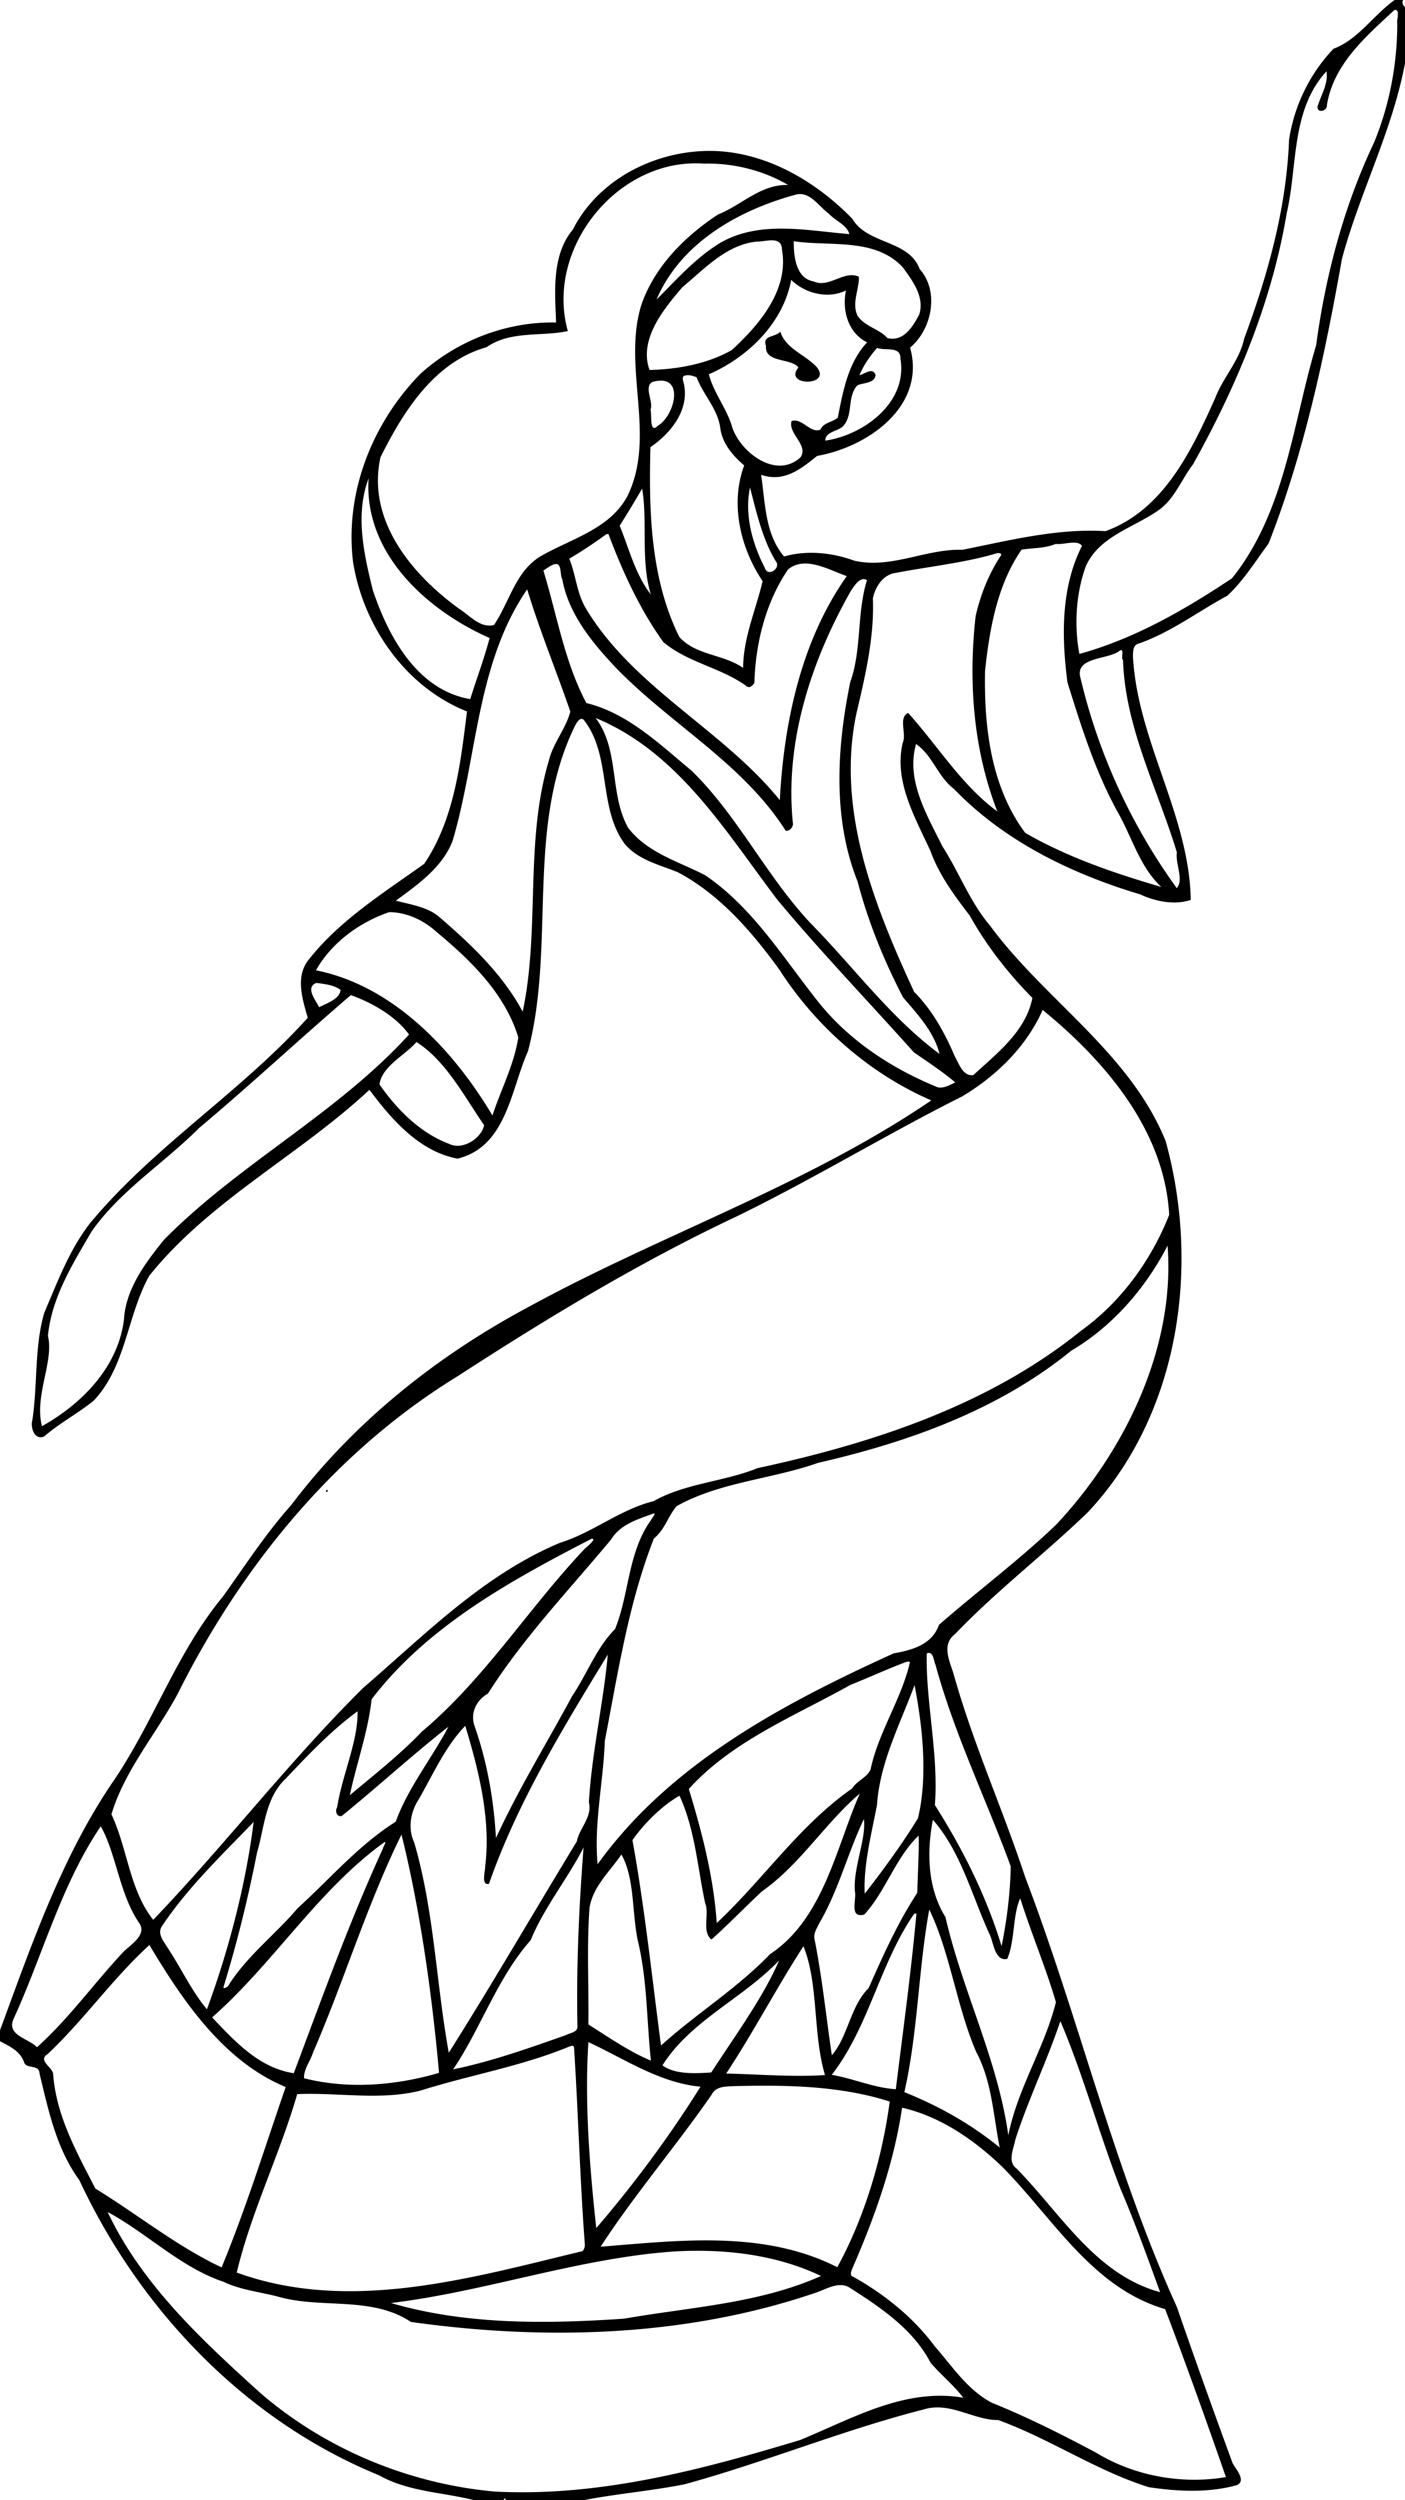 <svg xmlns="http://www.w3.org/2000/svg" height="2436" width="1027pt" viewBox="0 0 1027 1827"><path d="M1019.44 0c-15.68 11.12-26.48 28.8-44.72 35.65-17.28 18.1-28.88 41.89-32.48 66.694-1.92 49.808-15.52 98.536-32.8 145.104-3.44 16.184-15.52 28.44-21.28 43.672-17.2 38.288-37.76 81.68-80.08 97.008-35.12-2.136-70.256 6.736-104.488 13.616-26.832-.84-52.16 14.168-79.168 7.952-16.296-5.904-34.488-7.808-51.296-3.064-14.072-16.496-13.688-39.408-16.808-59.688 16.792 5.776 29.072-4.208 40.96-13.792 36.92-6.472 79.832-36.176 67.976-79.12 15.824-13.232 21.664-40.912 7-57.392-8.048-21.536-38.04-17.816-49.2-36.72-26.504-27.288-62.424-48.448-101.296-49.608-41.12-1.04-83.904 19.832-103.008 57.384-15.632 18.872-13.112 45.312-12.264 67.976-36.216-.8-72.496 13.28-99.248 37.568-35.216 35.952-55.336 86.824-49.168 137.464 7.488 46.856 38.392 91.392 83.28 109.176-4.744 38.112-9.2 78.472-31.192 111.28-29.512 21.16-61.368 40.872-84.2 69.712-10.392 12.408-4.928 29.096-1.016 42.856-48.672 54.184-111.872 93.392-158.672 149.552-15.462 19.6-24.202 43.36-33.942 66.08-7.33 25.28-4.72 52.32-8.67 78.24-1.58 5.12 1.33 15.12 8.62 12.08 11.3-9.84 24.63-16.8 36.2-26.16 23.768-25.2 24.368-62.24 40.68-91.36 44.416-55.2 109.792-88.08 160.872-135.816 15.888 21.256 36.36 45.176 64.416 50.296 35.856-8.72 38.944-50.472 51.544-78.672 20.312-77.424-1.856-163.04 33.984-236.92 1.04-2.256 4.136-8 6.896-4.808 20.24 26.112 10.184 63.672 29.64 90.248 9.824 11.92 25.432 15.344 39.056 20.936 30.616 16.28 53.888 43.304 74.032 70.984 26.648 41.592 66.12 76.24 111.144 95.672-91.256 62.16-198.84 98.48-295.896 151.76-66.376 35.68-126.528 83.76-172.016 144-18.592 20.8-33.76 44.32-49.992 66.96-33.32 40.24-50.248 90.72-79.312 133.76C45.22 1356.32 23.22 1420.72 0 1483.6v8c6.78 3.6 14.66 7.12 17.45 14.96 1.53 5.92 11.19 1.36 11.47 8.72 6.5 26.88 12.33 54.96 29.05 77.76 44.27 94.88 121.456 175.84 219.176 215.76 21.344 12.08 46.528 12.32 69.848 18.24h21.12c.568-1.84 1.128-1.84 1.712 0h56.344c24.592-4.8 49.624-6.8 74.192-11.68 59.032-16.16 115.84-39.68 175.184-54.8 19.016-5.68 36.128 8 54.136 7.84 37.792 13.76 71.44 36.88 109.92 49.04 21.28 3.2 43.52 4.32 64.4-1.44 7.44-3.2-.96-12-3.04-16.16-13.92-37.92-27.52-75.92-40.72-114.08-46-101.28-71.296-210.32-110.872-314.08-16.264-49.44-37.8-96.96-51.936-147.12-2.696-9.84-9.92-22.4.664-30.48 30.376-31.76 65.432-58.48 97.016-88.96 67.048-71.36 82.328-179.12 56.968-271.2-26.16-64.688-88.208-102.928-128.432-157.56-14.76-17.408-22.624-39.096-34.904-58.12-11.232-22.872-26.664-48.136-19.136-74.552 12.08 8.24 15.976 24.072 27.816 32.904 36.744 38.168 85.776 61.92 135.936 76.936 11.36 5.28 25.28 8.016 37.04 4.064-1.04-61.568-38.8-115.96-42.24-177.504 0-3.488-.16-8.872 4.24-9.832 23.44-8.184 43.28-23.392 64.8-35.008 11.92-11.096 20.48-25.136 30.08-38.072 26.24-66.904 41.12-137.608 53.68-208.2 13.04-48.464 36.88-93.488 46.08-142.992V5.32c-1.44-1.4-2.56-3.43-1.36-5.32h-6.24zm.32 7.198c3.84-.057.88 8.214 1.6 10.161-.08 29.77-5.68 59.421-17.04 86.944-22.08 46.528-35.44 97.12-42.24 147.848-17.2 57.568-22.48 121.688-61.52 170.416C866 445.6 829.2 466.807 788.992 477.84c-3.8-19.96-2.728-43.84 4.728-64.12 9.64-21.648 34.52-28.032 52.52-40.44 12.32-8.36 17.2-22.784 25.92-34.128 31.84-57.184 57.6-118.624 68.4-183.48 8.08-34.84 2.96-75.112 29.04-103.568 1.52 9.266-4.16 17.406-6.56 25.976-.16 4.992 7.28 3.064 6.88-1.29 4.8-29.9 28.48-50.1 49.44-69.56.16-.02.24-.03.4-.031zM508.6 119.342c1.952 0 3.904.072 5.872.208 21.288-.528 43.44 4.872 61.624 15.64-20.008-.688-33.968 14.744-51.296 21.56-24.2 15.984-46.368 38.048-55.968 65.976-14.144 45.408 11.032 95.272-9.888 139.184-12.64 24.44-40.704 31.432-62.92 44.08-19.096 10.752-23.464 33.784-34.936 50.712-10.144 2.448-17.464-6.744-25.168-11.632-34.848-25.2-67.96-64.744-57.808-110.92 16.64-33.424 39.4-69.728 77.56-80.432 17.36-12.28 40.128-7.6 59.384-11.808-16.328-58.488 33.248-122.616 93.544-122.568zm76.048 22.472c8.736-.088 14.56 9.584 21.224 14.328 4.52 5.176 13.16 8.096 15 14.928-31.072-2.544-65.024-10.12-93.76 6.032-18.28 10.848-32.424 27.064-47.224 41.808 17.592-41.312 59.568-65.032 100.824-76.416 1.376-.448 2.688-.664 3.936-.68zm-21.072 33.792c4.288-.112 7.912 1.016 8.024 6.912 5.16 29.344-16.56 54.808-36.768 73.352-18.152 10.24-39.944 13.992-60.04 14.496-8.04-22.32 10.296-44.48 24.032-60.544 16.408-13.536 32.328-31.296 54.864-33.328 2.808.056 6.552-.792 9.888-.888zm16.648.672c26.536 3.992 59.104-2.808 79.6 18.944 7.08 9.816 16.128 21.544 12.136 34.496-4.52 8.728-11.472 20.304-23.288 17.32-5.888-6.68-16.392-8.312-21.816-16.232-4.408-9.456 1.152-19.04.976-28.568-10.792-5.096-21.96 8.672-33.12 3.368-13.624-2.152-14.608-20.368-14.488-29.328zm-1.904 28.192c9.64 9.552 26.168 14.416 40.056 7.8-3.04 14.36 1.552 31.144 15.472 37.888-13.96 14.88-17.64 35.744-21.472 55.032-3.848 3.456-10.344 3.424-12.648 8.72-7.408 3.104-13.36-8.784-21.12-6.224-2.72 9.224 12.52 17.472 6.616 26.384-17.552 16.392-43.384-2.992-49.872-21.432-3.792-13.88-13.928-25.72-17.16-39.16 28.2-12.304 54.328-37.208 60.128-69.008zm-7.944 37.816c-3.496 4.424-13.408 2.344-10.456 10.544-1.176 12.528 18.904 8.72 23.672 15.736-11.192 13.752 24.552 13.8 13.56-.168-8.768-9.48-22.912-13.536-26.776-26.112zm70.8 11.944c6.064 2.32 17.352-1.632 17.016 7.976 5.376 31.84-26.632 55.632-54.96 59.784.016-6.664 9.24-6.704 13.056-10.6 7.672-8.304 2.68-21.568 10.464-29.824 4.384-2.008 12.448-1.256 13.272-7.512-2.144-6.056-7.952-.696-11.816.136 3.088-7.224 7.784-14.264 12.968-19.96zm-137.84 19.944c1.992.088 3.984.8 5.84 1.464 4.8 12.832 15.312 22.824 17.296 36.912 1.392 11.408 9.128 20.352 17.496 27.568-10.4 27.984-2.832 60.272 13.48 84.536-4.88 20.84-14.168 41.416-14.256 63.4-14.304-10.064-34.792-9.128-46.664-22.664-21.12-42.648-22.304-92.176-21.08-138.632 14.392-9.8 27.952-26.24 24.72-44.96-.208-2.536-2.96-7.112 1.184-7.48a8.266 8.266 0 011.984-.144zm-20.448 3.96c16.904-.216 9.304 26.472-2.088 32.984-6.288 6.504-4.168-8.736-5.328-11.632 2.456-6.008-5.104-16.496 1.36-20.368 2.296-.648 4.304-.96 6.056-.984zM269.44 349.51c-3.632 54.624 42.272 96.32 88.44 116.712-3.904 15.064-9.56 29.76-14.152 44.648-38.688-6.608-59.696-45.36-71.152-79.472-6.608-26.48-13.104-55.352-3.136-81.888zm278.784 6.68c4.328 16.552 8.912 37.6 18.808 53.864 4.24 5.072-5.8 11.976-7.96 4.92-9.168-17.576-15.008-39.032-10.848-58.784zm-78.856.848c4.096 23.312-1.224 52.384 6.352 77.36-11.288-14.528-15.848-33.344-22.744-50.24 5.576-8.904 11.128-18 16.392-27.12zm-24.616 33.208c10.416 27.656 22.808 54.8 40.08 78.912 17.688 14.928 41.568 18.528 60.24 31.784 2.312 2.616 5.08.224 6.352-1.944.816-28.76 8.184-58.736 24.584-82.856 12.48-10.272 29.672.272 42.968 4.832C585.4 468.494 572.992 528.414 570 584.71c-41.264-51.264-106.912-82.024-141.68-140.024-6.712-11.12-7.4-24.672-12.2-36.456 8.96-5.16 18.392-11.584 27.16-17.904a86.009 86.009 0 001.472-.08zm340.016 6.28c2.592 0 4.832.544 6.128 2.36-15.528 30.544-14.952 66.52-10.624 99.76 10.136 32.456 20.368 65.264 36.928 95.128 10.32 18.192 16.08 39.96 31.68 54.352-34.24-10.008-68.408-21.6-99.472-39.504-25.088-33.592-30.216-77.632-29.368-118.464 3.28-30.592 8.928-62.92 26.704-88.504 8.144-1.344 16.904-.84 24.984-4.208 3.456.536 8.728-.928 13.04-.92zm-55.08 7.624c1.44-.008 2.984.712 1.656 2.176-8.72 13.368-14.64 28.328-18.192 43.848-5.408 48.256-1.744 97.352 15.856 142.792-26.376-19.448-43.568-48.096-65.184-71.976-7.416 3.328-.936 15.336-3.976 21.848-6.56 28.16 9 54.32 20.28 79.04 6.352 17.52 17.52 32.608 28.768 47.24 12.272 22.08 28.064 42.152 45.744 60.112-4.84 24.488-25.808 40.328-43.168 56.392-7.608 1.024-10.464-8.312-13.512-13.624-7.368-17.232-16.488-33.856-29.768-47.232-29.168-63.176-57.168-132.944-42.12-203.68 6.472-27.488 13.056-55.392 11.984-83.84 1.664-8.376 7.416-17.408 16.6-18.592 24.576-4.744 49.656-7.192 73.736-14.264.344-.16.816-.24 1.296-.24zm-323.336 7.992c4.448-.048 2.864 8.128 4.592 10.904 4.656 25.664 21.808 46.384 39.176 64.824 39.872 41.28 92.768 69.816 124.168 119.12 2.824.6 4.92-2.12 5.384-4.616-6.352-59.568 13.056-119.064 42.208-170.456 2.336-3.52 6.912-11.104 11.848-7.992-7.552 24.232-3.664 50.472-12.24 74.584-9.776 47.664-13.008 99.608 5.384 145.648 7.68 29.376 19.24 57.76 33.24 84.672 10.616 12.408 22.528 25.008 26.656 41.328-35.96-26.664-62.64-63.376-93.84-95.088-32.616-34.544-53.288-78.456-87.24-111.76-23.408-19.376-46.768-42.224-77.064-49.552-15.976-29.992-21.504-64.488-31.416-96.808 2.592-1.744 5.152-3.728 8.168-4.68.36-.08.68-.12.976-.128zm-21 18.536c9.192 30.216 21.296 59.528 31.536 89.312-3.368 12.768-12.744 23.128-15.768 36.08-17.72 59.52-6.224 122.848-19.064 183.16-14.856-27.616-38-49.472-61.576-69.68-8.728-7.112-21.608-8.792-31.128-11.408 15.592-11.464 33.84-24.096 41.392-43.432 18.184-60.976 17.424-130.072 54.608-184.032zM819.6 475.062c1.92.088-.32 6.856 1.28 7.08 1.52 49.56 25.28 94.184 39.36 140.704-1.28 7.6 5.28 20.392-.08 26.128-33.12-45.744-57.2-98.032-70.232-153.024-5.072-16.32 20.392-13.68 28.552-20.472.48-.304.88-.424 1.12-.416zm-384.24 49.576c60.64 25.112 95.056 83.088 132.992 133.008 31.928 38.264 66.472 74.224 99.672 111.352 10.216 7.072 20.744 13.88 30.248 21.976-4.04 1.8-8.104 4.456-12.76 3.584-33.944-13.808-65.584-34.568-88.384-63.704-25.24-31.968-47.384-68.016-81.68-91.304-19.592-10.104-42.4-16.392-56.344-34.696-13.888-25-6.008-56.832-23.744-80.216zM284.496 666.542c12.768.048 25.216 5.896 34.544 14.424 25.128 20.832 50.072 45.04 59.816 77.088-3.048 19.984-12.704 38.064-18.88 57.064-28.464-47.712-72.384-94.768-129.008-106.08 11.176-20.008 31.928-35.248 53.528-42.496zm-53.168 51.704c5.96.856 12.672 1.408 17.592 5.112-.568 6.848-10.536 9.92-15.672 12.664-2.2-4.824-10.568-14.576-1.92-17.776zm25.12 8.928c15.32 5.424 32.968 15.384 42.528 28.792-52.44 57.712-124.256 94.352-179.088 149.952-13.656 16.96-28.04 35.92-29.312 58.64-4.424 34.56-30.696 61.28-59.896 77.6-5.76-22.16 8.94-47.52 4.36-66 2.69-28 18.03-52.48 31.89-76.24 21.03-30.08 52.87-49.76 78.446-75.52 37.744-31.632 73.696-65.264 111.072-97.224zm505.696 10.816c45.616 37.296 89.056 87.928 92.496 149.688-13.12 33.28-35.28 63.76-64.312 84.64-67.952 54.8-152.416 82.32-236.496 100.48-24.72 10-52.744 10.96-76.104 24.16-24.416 6-44.368 22.96-68.352 30.4-55.984 23.44-98.808 67.2-143.952 106.08-54.08 53.6-100.912 114.64-153.432 169.44-17.312-21.76-18.752-52.08-30.536-77.12 9.72-32.24 32.584-58.56 48.384-87.92 46.432-93.04 114.8-177.04 204.128-231.84 65.616-42.56 132.68-83.2 203.464-116.64 55.856-27.04 110.848-60.64 165.84-88.16 25-14.944 46.936-36.272 58.872-63.208zm-457.72 23.44c21.624 13.864 34.824 39.608 49.456 60.808-2.088 9.84-15.92 18.48-25.624 13.6-21.296-8-38.184-25.2-50.88-43.432 2.04-13.608 18.312-20.848 27.048-30.976zM853.44 910.238c5.68 73.6-30.4 149.44-81.384 203.84-27.04 25.92-57.536 48.64-85.736 73.28-4.912 14.4-19.72 18.48-33.072 20.8-80.856 36.8-163.448 80.48-216.416 154.08-2.8-30.08 4.24-60 5.248-90.08 9.688-49.84 17.272-100.56 35.928-148 7.8-6.08 10.32-16.32 16.632-23.6 31.704-17.68 69.384-19.6 103.328-31.6 65.992-15.12 131.896-38.64 185.024-81.92 30.208-17.84 54.368-45.6 70.448-76.8zm-614.296 178.56c-.208 0-.488.08-.864.32.128 2.88 2.312-.48.864-.32zm239.04 17.12c1.208.24-2.024 3.84-2.392 4.96-16.872 23.44-15.72 53.6-26.192 79.52-13.72 13.76-20.496 32.88-31.328 48.88-18.624 34.56-39.32 68.16-55.76 103.84-1.48-27.52-6.344-55.2-15.456-81.36-3.648-9.52 1.056-19.52 9.584-24.16 25.84-40.8 59.424-75.76 90.16-112.8 6.472-10.56 18.76-14.48 29.752-18.4.84-.4 1.352-.48 1.632-.48zm-45.752 18.48c4.128-.24-3.16 5.68-4.888 7.2-41.104 43.36-73.032 94.96-119.184 133.76-16.184 16.96-34.888 31.52-52.672 46.48 5-23.44 13.336-46.32 15.96-70.16 40.92-53.52 101.928-86.88 160.784-117.28zm246.624 83.44c3.36.16 3.496 6.08 4.704 8.48 13.816 50.72 36.952 98.16 55.032 147.44-.272 19.52-2.912 39.76-6.664 58.4-11.08-36.48-28.272-70.96-48.768-103.12 2.848-36.72-6.768-75.84-5.952-110.8.624-.24 1.168-.4 1.648-.4zm-234.776 1.2c-3.112 34.8-11.768 72-13.824 108 2.584 10.88-6.864 18.56-8.824 28.56-31.256 51.28-61.72 104-93.592 154.4-9.28-51.04-10.632-103.68-25.288-153.68-4.76-10.08-2.704-22.24 3.248-31.36 10.512-18.24 19.504-38.8 34.096-53.84 9.656 32.08 18.848 67.76 14.544 102.64.144 3.44-3.232 14.24 2.784 12.8 20.736-59.36 54.168-113.92 86.856-167.52zm219.76 5.12c.792 0 1.304.4.8 1.68-6.496 26.8-22.832 50.16-28.512 77.28-2.848 6-10.008 8.16-13.472 13.76-38.4 26.8-64.992 66.56-98.936 98.32-2.296-33.44-10.712-66.16-20.432-97.92 31.696-35.12 77.288-53.2 117.84-75.92 13.768-5.52 27.28-11.76 41.144-16.96.512-.08 1.088-.24 1.568-.24zm4.456 17.2c5.584 28.88 10.008 66.08 2.472 97.36-11.624 18.96-25.776 38.24-38.888 55.04-1.04-20.96 4.968-43.68 8.968-64.88 2.072-30.88 16.856-58.96 27.448-87.52zm-407.12 19.12c.456 21.76-11.344 46.88-14.92 70.08-1.784 2.8-.304 7.28 3.272 6.48 26.32-21.28 51.416-44.48 78.064-65.28-12.344 23.44-29.424 44.4-38.568 69.44-27.24 17.2-48.184 41.92-71.736 63.28-16.256 19.12-36.568 34.48-50.128 55.76-.208 1.36-5.12 4.32-3.8 1.12 9.848-32.08 17.848-64.64 24.296-97.52 5.424-18.32 6-40.08 20.952-54.08 16.408-17.36 33.288-35.2 52.568-49.28zm367.152 60.08c-16.976 38-26.328 91.44-65.616 117.36-24.016 25.04-54.616 44-79.736 66.8-6.664-50.16-11.856-100.32-20.888-150.08 8.936-12.64 21.504-25.04 34.384-32.48 11.32 24.56 13.192 52.24 18.72 78.4 3.432 8.16-2.688 20.64 4.632 26.72 12.728-11.36 24.536-23.68 37.016-35.28 27.92-19.6 45.792-49.52 71.488-71.44zm2.912 18.72c2.008 13.76-7.992 36-6.552 52.72 1.44 5.68-4.52 20 6.832 17.04 15.584-16.8 23.08-42 39.784-57.68.368 11.36-.712 28.48-1.024 41.76-14.32 21.92-25.008 45.84-35.56 69.68-13.392 13.2-15.16 35.68-26.888 49.04-4.16-28.16-7.04-56.48-12.56-84.4-1.104-4.48 1.656-8.56 3.56-12.4 13.944-23.84 20.576-50.96 32.408-75.76zm50.448.48c20.68 23.6 28.504 55.6 41.536 83.84 2.84 5.76 3.616 19.76 12.824 17.84 5.712-13.2 3.984-32.72 9.512-44.24 8.048 25.52 18.52 50.16 26.08 75.84-8.4 33.6-28.16 63.28-34.8 97.36-7.608-54.96-33.528-105.52-45.928-159.44-13.144-21.2-13.8-47.36-9.224-71.2zm-496.496 1.6c-5.448 44.16-17.984 93.36-34.152 136.88-11.376-13.6-18.832-30.08-28.632-44.8-2.728-4.64-7.504-9.6-4.656-15.28 18.832-28.48 43.928-52.32 67.44-76.8zm-111.76 3.2c11.05 19.12 13.61 49.12 27.762 70.16 6.552 8.56-5.128 15.84-10.672 21.04-21.67 22.96-40.08 49.04-63.7 70.24-5.99-6.48-22.56-8.64-17.11-20.72 21.39-46.64 34.73-97.92 63.72-140.72zm219.848 6c13.576 54.8 22.248 116 27.44 174.16-31.536 9.2-66.24 12.16-98.68 3.92-.296-6.8 4.68-12.56 6.568-18.8 22.832-52.64 39.392-107.92 64.672-159.28zm-12.152 5.52c1.304-.32-1.512 3.92-1.424 4.72-24.576 53.6-44.504 109.04-65.16 164.16-25.28-3.76-43.104-23.28-59.688-40.8 44.936-39.52 76.816-92.32 125.44-127.68.376-.24.648-.4.832-.4zm145.24 3.92c-3.36 43.36-5.368 87.04-4.488 130.72.28 4.32-5.432 4.8-8.192 6.32-27.16 9.6-54.416 19.28-82.656 25.12 20.48-30.4 32.144-66.64 56.672-94.4 9.944-24.16 26.784-44.56 38.664-67.76zm27.664 5.12c9.928 17.76 7.56 42.88 12.096 63.44 6.88 28.64 6.32 58.16 9.464 87.2-16.16-6.72-30.904-17.12-45.704-26.4.352-28.48-1.24-57.04.824-85.36 2.56-15.52 14.904-26.48 23.32-38.88zm225.016 40.24c15.12 30.96 19.984 70.72 34.32 104.08 11.52 21.52 12.464 46.32 17.176 69.84-20.896-17.12-44.656-30.48-69.696-40.48 9.984-43.92 10.168-89.36 18.2-133.44zm-9.376 2.88c-3.888 42.96-9.784 85.6-15.064 128.4-16.072-.96-31.072-7.84-46.848-10.48 27.376-35.36 35.032-81.28 60.352-117.84.384 0 1.168 0 1.56-.08zm-560.672 23.04c24.032 40.08 53.88 84.88 99.624 103.76-15.232 44.08-29.024 88.72-46.856 131.84-32.888-15.52-61.36-38.72-92.224-57.6-13.654-26.4-28.854-53.6-30.894-83.92-.8-5.04-11.45-9.76-4-14.4 26.48-24.96 47.622-55.28 74.35-79.68zm478.088.88c11.192 27.68 6.728 63.76 15.744 94.16-23.96 1.52-48.24-.56-72.224-1.12 19.992-30.32 36.8-62.56 56.48-93.04zm-17.808 10.4c-11.544 26.88-32.456 55.44-49.592 81.84-11.304.8-26.696 1.6-35.656-5.2 20.704-32.8 58.848-48.88 85.248-76.64zm205.6 44.32c17.072 40.08 28.28 82.32 44.12 122.96 10.56 24.64 19.6 49.92 28.8 75.12-47.12-12.8-72.568-57.36-104.744-90.16-7.248-5.2-2.248-14.72-1.056-21.44 9.488-29.36 23.072-57.2 32.88-86.48zm-344.984 15.36c26.448 12.24 52.104 29.84 81.944 32.56-22.68 36.32-48.432 70.96-76.2 103.36-4.872-44.88-8.6-91.76-5.744-135.92zm-12.04 2.72c.856-.08 1.536.24 1.568 1.6 3.056 48 4.288 96 7.896 144-.056 1.6-.608 3.2-1.688 4.4-81.88 19.68-170.128 45.6-252.792 15.68 10.688-44.64 31.472-86.32 44.2-130.4 29.624-1.36 60.872 4.88 90.368-2.64 36.144-11.44 73.576-17.6 108.816-32.24.536-.16 1.112-.32 1.632-.4zm139.84 29.12c31.208 0 62.824 2.08 92.448 11.6-5.416 41.04-18.296 84.48-38.32 121.04-53.536-27.2-115.336-19.6-173.016-14.96 24.808-38.16 55.144-73.52 81.272-111.28 3.072-6.08 10.32-5.76 16.096-6.08 7.136-.16 14.312-.32 21.52-.32zm101.496 16.08c27.648 6.32 52.368 23.28 72.728 42.72 37.224 37.36 65.888 88.8 119.56 104.48 15.28 40.24 30.16 81.68 44.4 122.72-32.24 5.52-67.12-.8-95.2-18-24.688-13.12-49.744-25.76-75.72-36.24-17.824-9.2-28.92-26.56-41.808-41.2-15.688-21.2-36.56-37.92-59.408-50.8-3.416-.88-1.544-4.48-.768-6.56 16.376-37.6 30.224-76.56 36.216-117.12zm-580.704 76.24c29.15 15.68 53.086 40.32 84.824 51.04 12.904 6.16 27.264 7.36 40.92 11.12 31.528 8.56 67.392-.8 95.968 18.16 98.168 13.76 200.632 10.96 295.168-21.12 8.312-2.64 17.904-9.36 26.256-3.44 22.256 14.24 45.912 30.24 58.304 54.24 7.552 8.96 16.896 16.32 23.96 25.68-42.584-7.36-81.248 15.28-119.128 30.88-72.392 21.84-147.136 41.76-223.568 37.68-62.368-5.68-122.928-30.72-170.544-71.52-42.896-38.8-87.024-79.52-112.16-132.72zm430.456 28.32c31.224-.08 62.712 4.96 91 18.4-45.256 20.24-95.672 22.72-143.904 31.2-56.776 3.84-115.488 4.64-170.464-11.44 67.64-8.16 133.392-31.52 201.832-37.28 7.136-.56 14.328-.88 21.536-.88z"/></svg>